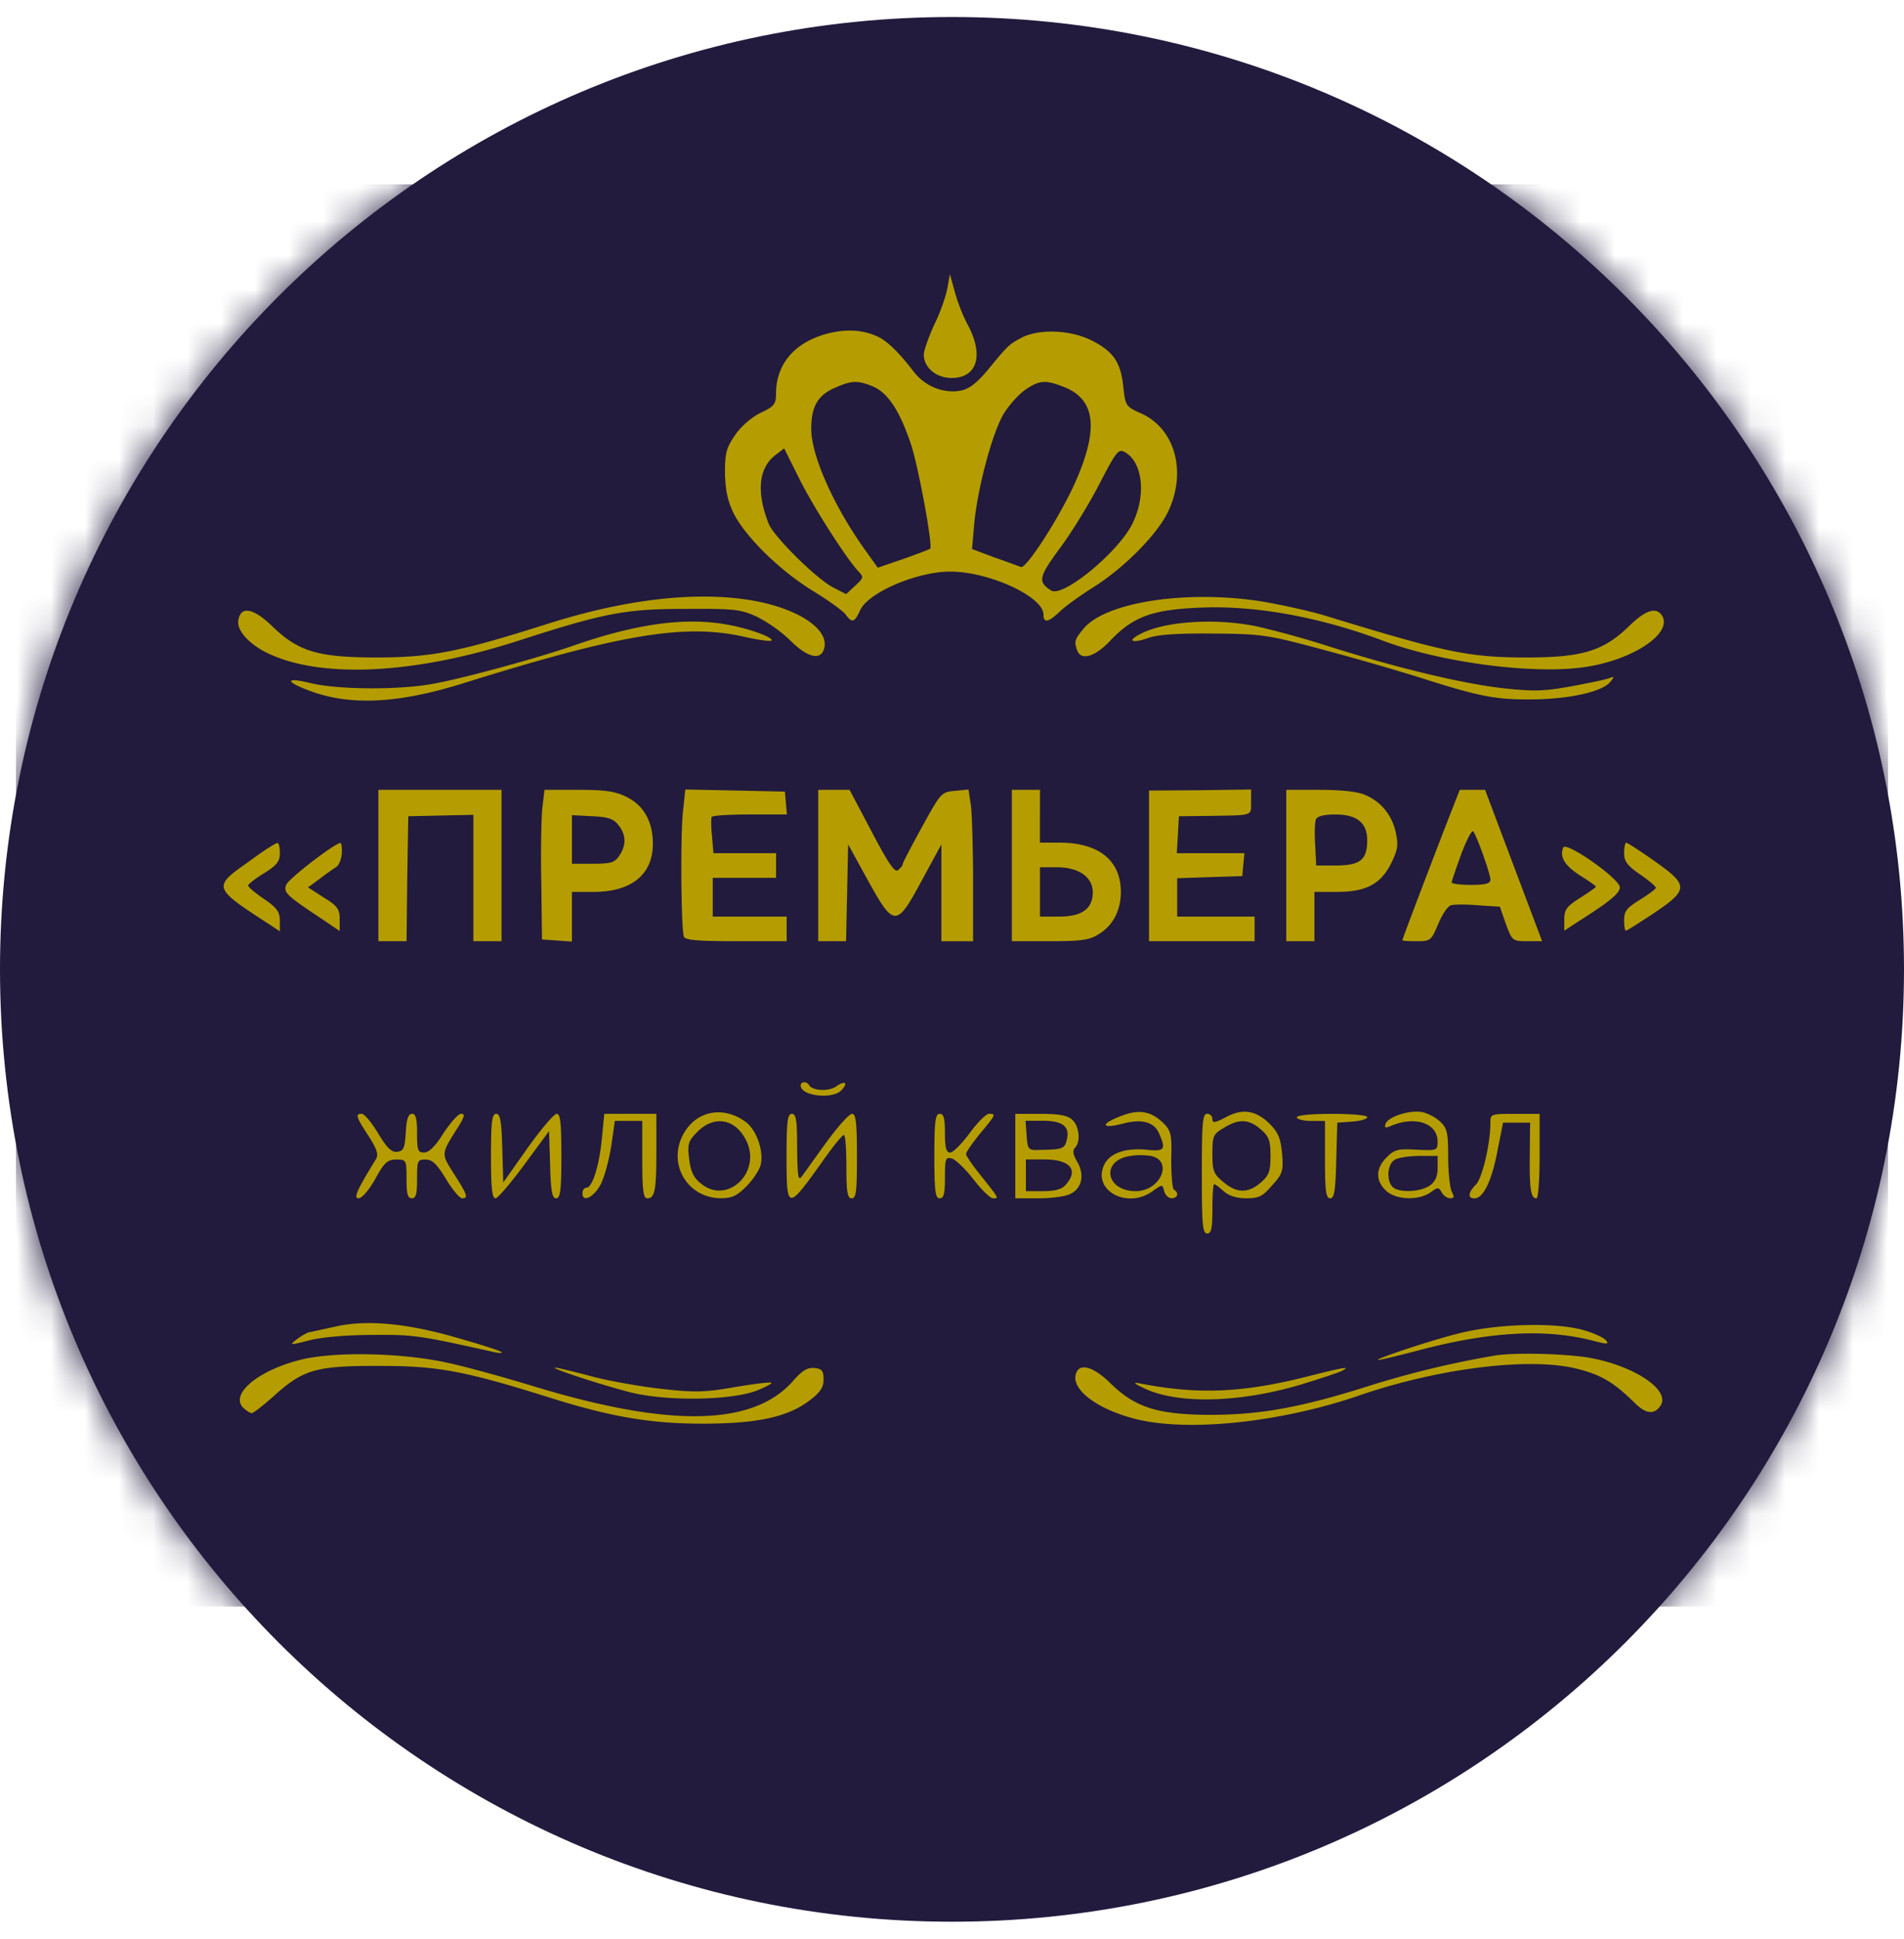 <svg xmlns="http://www.w3.org/2000/svg" width="56" height="57" fill="none" viewBox="0 0 56 57"><g clip-path="url(#a)"><path fill="#221b3d" d="M56 28.5c0-15.464-12.536-28-28-28S0 13.036 0 28.5s12.536 28 28 28 28-12.536 28-28"/><mask id="b" width="56" height="57" x="0" y="0" maskUnits="userSpaceOnUse" style="mask-type:alpha"><circle cx="28" cy="28.5" r="28" fill="#d9d9d9"/></mask><g mask="url(#b)"><path fill="#b59d01" d="M5.751 43.415V10.199l21.968-2.694 21.909 2.694v33.216z"/><path fill="#221b3d" d="M.47 26.327v20.907h55.06V5.42H.47zM28.475 9.57c.466.89.259 1.543-.486 1.543-.456 0-.818-.31-.818-.683 0-.125.145-.528.31-.89.176-.352.342-.839.383-1.067l.073-.414.145.518c.072.28.248.735.393.993m-2.65.332c.28.134.621.465 1.056 1.035.331.424.87.641 1.377.548.248-.052.465-.217.797-.61.61-.746.62-.746 1.003-.953.518-.258 1.429-.227 2.06.093.632.321.849.642.921 1.367.062.548.073.569.507.766 1.004.434 1.367 1.707.818 2.877-.31.673-1.304 1.676-2.215 2.246-.362.227-.797.538-.962.693-.352.342-.497.363-.497.104 0-.528-1.604-1.263-2.743-1.263-.983 0-2.422.621-2.65 1.139-.165.362-.237.383-.424.124-.072-.104-.507-.414-.962-.694-.994-.61-1.998-1.604-2.34-2.297-.175-.363-.237-.684-.248-1.18 0-.58.042-.735.3-1.108.166-.248.477-.517.746-.652.403-.186.455-.258.455-.559 0-.931.621-1.594 1.687-1.81.486-.094.921-.053 1.314.134m-3.591 7.772c1.242.239 2.09.797 2.018 1.325-.062.435-.465.373-1.004-.165a4.2 4.2 0 0 0-.993-.704c-.476-.217-.663-.238-2.122-.228-1.739 0-2.37.124-4.875.932-2.97.962-5.65 1.117-7.245.434-.62-.259-1.055-.704-1.004-1.024.062-.435.435-.373.984.155.776.755 1.345.931 3.084.931 1.614 0 2.422-.165 4.947-.962 2.412-.776 4.554-1.004 6.21-.694m14.821 0c.57.094 1.428.28 1.915.425 3.57 1.097 4.243 1.231 5.95 1.231 1.626 0 2.247-.196 2.992-.92.497-.487.818-.58.983-.29.28.517-.88 1.283-2.266 1.49-1.501.227-4.233-.124-5.962-.776-1.821-.683-3.674-1.025-5.258-.973-1.49.052-2.06.248-2.753.973-.445.476-.859.6-.973.29-.093-.26-.082-.321.197-.653.652-.765 2.98-1.128 5.175-.797m-15.649.694c.642.114 1.366.383 1.283.466-.03.03-.414-.021-.859-.125-1.718-.372-3.591-.062-8.228 1.387-1.894.59-3.312.663-4.512.207-.725-.269-.694-.403.051-.217.828.197 2.691.207 3.695 0 .922-.176 3.064-.766 4.037-1.107 1.873-.652 3.312-.839 4.533-.611m15.577.052a28 28 0 0 1 2.09.58c2.019.64 3.892 1.086 5.092 1.23.953.104 1.242.094 2.04-.05.506-.094 1.014-.198 1.117-.239.166-.062.166-.052.041.104-.227.29-1.19.507-2.276.517-1.108.01-1.553-.072-3.426-.673a85 85 0 0 0-2.898-.828c-1.511-.403-1.687-.424-3.105-.434-1.014-.01-1.625.03-1.894.134-.456.155-.621.093-.259-.103.704-.394 2.236-.497 3.478-.238m-22.232 7.027v2.225h-.828v-3.715l-.952.02-.963.021-.03 1.842-.021 1.832h-.828v-4.45h3.622zm3.674-2.018c.507.248.777.724.777 1.377 0 .91-.632 1.417-1.75 1.417h-.631v1.46l-.435-.031-.445-.031-.02-1.656c-.021-.911 0-1.905.03-2.205l.063-.538h.993c.777 0 1.087.041 1.418.207m4.689.176.03.341H22.06c-.6 0-1.107.031-1.128.073-.02.052-.02.3.01.57l.042.496h1.842v.724h-1.863v1.139h2.174v.724h-1.49c-1.098 0-1.502-.03-1.533-.134-.082-.238-.103-2.95-.03-3.643l.072-.683 1.47.03 1.459.032zm2.525.849c.497.952.683 1.21.776 1.128.073-.062.135-.135.135-.176 0-.042.259-.528.57-1.097.548-.994.568-1.025.962-1.056l.403-.041.073.486c.03.27.062 1.273.062 2.225v1.75h-.932v-2.847l-.58 1.066c-.744 1.387-.817 1.377-1.593-.03l-.57-1.036-.03 1.418-.031 1.428h-.818v-4.45h.921zm4.947-.456v.776h.6c1.14.01 1.78.528 1.78 1.45 0 .548-.237.993-.651 1.241-.27.176-.528.207-1.439.207H29.76v-4.45h.828zm6.21-.414c0 .414.073.383-1.242.404l-.88.01-.03.538-.032.549h1.988l-.031.331-.032.342-.952.03-.962.032v1.128H36.9v.724h-3.105v-4.429l1.5-.01 1.501-.021zm3.343-.217c.476.197.797.59.911 1.097.083.383.062.517-.135.921-.31.61-.734.838-1.604.838h-.652v1.449h-.828v-4.45h.983c.611 0 1.118.052 1.325.145m4.378 2.08.839 2.225h-.435c-.435 0-.445-.01-.631-.507l-.176-.507-.632-.041c-.352-.031-.703-.031-.807 0-.093.02-.259.269-.373.548-.207.487-.227.507-.63.507-.239 0-.425-.01-.425-.03 0-.032.559-1.512 1.294-3.416l.393-1.004h.745zm-36.286-.372c0 .248-.083.362-.466.6-.259.155-.466.32-.466.362s.207.218.466.393c.383.26.466.383.466.642v.31l-.28-.186c-1.708-1.107-1.708-1.107-.62-1.873.403-.3.775-.538.827-.538.042-.01.073.124.073.29m1.821.02c-.01.176-.093.363-.176.404a9 9 0 0 0-.476.341l-.341.249.465.3c.404.248.466.342.466.631v.352l-.642-.434c-.92-.611-1.014-.704-.931-.922.062-.175 1.418-1.22 1.594-1.231.03-.01.052.134.041.31m37.59.983c.011.145-.206.352-.806.746l-.828.538v-.331c0-.29.072-.383.465-.632.26-.165.466-.31.466-.33s-.207-.166-.455-.322c-.456-.29-.621-.548-.507-.828.072-.196 1.624.89 1.666 1.16m1.015-.765c1.014.714 1.014.838-.01 1.531-.425.28-.797.518-.828.518s-.052-.145-.052-.31c0-.27.083-.363.466-.6.248-.156.466-.311.466-.353s-.207-.217-.466-.393c-.373-.259-.466-.383-.466-.621 0-.176.031-.31.062-.31s.404.238.828.538m-24.86 6.593c.103.165.57.186.786.04.28-.196.373-.113.156.115-.28.269-1.19.155-1.19-.145 0-.124.175-.135.248-.01m-1.884 1.066c.331.227.56.869.456 1.283-.042.155-.228.435-.425.631-.269.27-.424.342-.735.342-1.024 0-1.614-1.066-1.076-1.946.383-.631 1.149-.766 1.78-.31m12.296.04c.227.229.259.322.238 1.077 0 .456.03.86.083.89.155.093.103.249-.073.249-.093 0-.186-.093-.217-.207-.052-.207-.052-.207-.342 0-.745.538-1.77-.02-1.428-.766.155-.342.6-.507 1.221-.456.57.063.611 0 .394-.486-.145-.331-.518-.424-1.056-.28-.683.177-.673 0 .01-.248.487-.176.828-.103 1.17.228m3.146.042c.238.238.31.414.352.86.041.506.02.59-.29.93-.28.332-.393.384-.766.384-.29 0-.507-.073-.662-.207-.124-.114-.248-.207-.28-.207-.03 0-.051.32-.051.724 0 .58-.031.725-.155.725-.135 0-.156-.27-.156-1.76s.021-1.76.156-1.76a.16.16 0 0 1 .155.156c0 .124.072.114.393-.052.486-.269.9-.207 1.304.207m5-.083c.206.197.237.321.237 1.036 0 .455.052.91.104 1.024.082.155.072.197-.042.197-.083 0-.196-.073-.248-.166-.093-.165-.114-.165-.342 0-.351.238-1.014.218-1.304-.062-.31-.29-.3-.652.021-.973.238-.238.342-.258.88-.227.61.03.62.02.62-.238 0-.55-.672-.766-1.386-.456-.145.062-.187.052-.145-.062.062-.207.693-.414 1.066-.352.166.031.404.155.538.28m-31.237.342c.27.445.404.57.57.549.186-.031.217-.114.248-.58.02-.383.072-.538.186-.538.104 0 .145.145.145.57 0 .496.02.568.207.568.145 0 .331-.186.57-.569.206-.31.434-.57.517-.57.124 0 .103.084-.083.384-.518.817-.507.776-.124 1.387.393.61.424.714.238.714-.073 0-.29-.259-.476-.57-.27-.444-.404-.569-.6-.569-.239 0-.249.031-.249.57 0 .434-.031.569-.155.569s-.155-.135-.155-.57c0-.558-.01-.569-.3-.569-.26 0-.352.083-.621.57-.177.32-.394.569-.487.569-.155 0-.072-.207.507-1.149.083-.135.031-.3-.217-.683-.373-.57-.393-.652-.197-.652.073 0 .29.259.476.57m3.654.435.03 1.014.715-1.014c.393-.549.776-1.004.859-1.004.104 0 .135.269.135 1.242 0 1.024-.032 1.242-.156 1.242-.114 0-.155-.207-.176-.994l-.03-.983-.725.983c-.394.538-.787.994-.849.994-.103 0-.134-.31-.134-1.242 0-1.025.03-1.242.155-1.242.114 0 .155.207.176 1.004m4.533.072c0 1.17-.041 1.408-.27 1.408-.113 0-.144-.238-.144-1.139v-1.138h-.807l-.104.724c-.062.404-.196.9-.3 1.118-.197.393-.549.58-.549.29 0-.093.052-.166.114-.166.176 0 .373-.62.456-1.428l.072-.745h1.532zm4.14-.072c.01.828.031.983.134.838.073-.093.394-.548.725-1.004.341-.466.673-.838.756-.838.113 0 .144.248.144 1.242 0 1.035-.02 1.242-.155 1.242-.124 0-.155-.176-.155-.932 0-.517-.031-.931-.072-.931-.052 0-.342.362-.653.807-1.014 1.418-1.035 1.418-1.035-.186 0-1.035.031-1.242.156-1.242.124 0 .155.186.155 1.004m4.347-.435c0 .435.041.57.155.57.083 0 .342-.26.57-.57s.486-.57.569-.57c.217 0 .207.021-.26.58-.227.28-.413.549-.413.6 0 .052.176.311.383.57.6.755.59.735.414.735-.083 0-.342-.249-.58-.56-.238-.31-.528-.579-.631-.61-.186-.051-.207 0-.207.56 0 .475-.031.61-.155.61-.125 0-.156-.207-.156-1.242s.032-1.242.156-1.242.155.134.155.57m3.747-.393c.207.186.248.652.082.817-.082.083-.062.207.062.414.228.394.135.797-.217.953-.145.072-.57.124-.931.124h-.673v-2.484h.745c.538 0 .787.041.932.176m8.673-.083c0 .062-.197.114-.435.134l-.445.032-.031 1.107c-.02.9-.062 1.118-.176 1.118-.124 0-.155-.207-.155-1.139v-1.138h-.414c-.228 0-.414-.052-.414-.104 0-.062.414-.103 1.035-.103.58 0 1.035.041 1.035.093m5.071 1.149c0 .683-.041 1.242-.093 1.242-.166 0-.207-.27-.197-1.263l.01-.962h-.796l-.166.838c-.165.87-.414 1.387-.672 1.387-.207 0-.197-.166.04-.404.187-.186.425-1.2.425-1.8 0-.28.01-.28.725-.28h.724zm-31.846 5.34c.693.197 1.283.383 1.314.425.031.03-.062.03-.207 0-2.225-.497-2.38-.518-3.57-.508-.756 0-1.491.063-1.864.156-.61.155-.61.155-.362-.042.145-.103.31-.196.362-.196.062-.01.383-.083.725-.156.91-.217 2.111-.113 3.602.321m33.16-.217c.29.083.58.217.642.3.093.114.031.114-.403 0-1.377-.352-3.002-.269-5.082.28-.632.165-1.18.3-1.221.29-.135-.011 1.428-.539 2.318-.767 1.138-.3 2.919-.351 3.747-.103m-33.347.973c.518.114 1.636.424 2.484.683 3.995 1.21 6.428 1.16 7.597-.176.27-.31.424-.393.621-.373.217.021.27.083.27.332 0 .238-.094.383-.425.631-.631.476-1.522.673-3.126.673-1.542 0-2.712-.197-4.574-.787-2.412-.755-3.22-.91-4.865-.91-1.894-.011-2.287.093-3.115.827-.342.31-.663.56-.714.56-.052 0-.156-.073-.249-.156-.393-.393.404-1.076 1.625-1.397.994-.27 3.105-.228 4.471.093m33.565-.155c1.283.248 2.308.941 2.028 1.386-.186.29-.434.26-.776-.082-.59-.58-.962-.808-1.645-.983-1.377-.363-4.047-.042-6.417.765-2.36.818-5.144 1.098-6.676.684-1.118-.3-1.852-.88-1.677-1.336.114-.3.518-.176 1.004.3.735.725 1.408.932 3.002.932 1.48-.01 2.66-.228 4.73-.89a28 28 0 0 1 3.55-.849c.59-.103 2.173-.062 2.877.073m-29.476.517c.517.145 1.459.31 2.1.383 1.005.114 1.294.104 2.184-.052.56-.093 1.046-.155 1.066-.124.021.02-.155.114-.403.217-.735.3-2.619.332-3.706.073-.828-.207-2.411-.725-2.256-.735.042-.01.497.104 1.015.238m22.148-.155c-.082.052-.652.238-1.262.424-1.791.528-3.612.57-4.585.093-.27-.124-.321-.176-.156-.145 1.729.342 3.043.29 4.968-.196 1.097-.28 1.263-.3 1.035-.176"/><path fill="#221b3d" d="M24.533 11.412c-.487.218-.673.549-.673 1.201 0 .797.693 2.34 1.646 3.643l.31.435.756-.259c.413-.145.765-.28.786-.3.083-.083-.341-2.38-.559-3.053-.331-.994-.683-1.532-1.128-1.718-.455-.187-.631-.176-1.138.051M30.163 11.454c-.186.124-.476.445-.631.693-.342.549-.787 2.226-.88 3.271l-.062.724.663.249c.362.124.714.259.776.28.155.051 1.076-1.377 1.542-2.37.755-1.646.673-2.547-.27-2.92-.548-.217-.724-.207-1.138.073M22.794 13.39c-.486.383-.549 1.087-.186 2.008.155.383 1.386 1.604 1.894 1.873l.383.197.269-.249c.259-.238.259-.248.062-.455-.383-.435-1.315-1.894-1.729-2.732l-.424-.85zM32.336 14.228c-.3.58-.817 1.428-1.159 1.884-.631.859-.662.993-.258 1.252.341.207 1.935-1.097 2.37-1.935.434-.839.33-1.853-.218-2.143-.176-.093-.248 0-.735.942M16.822 24.68v.715h.61c.529 0 .642-.031.777-.228.217-.31.207-.631-.02-.91-.146-.187-.311-.239-.777-.26l-.59-.03zM30.587 26.223v.725h.57c.662 0 .983-.228.983-.714 0-.446-.414-.735-1.046-.735h-.507zM38.702 24.092c-.031.072-.042.414-.021.745l.031.61h.61c.694-.01.89-.175.89-.745 0-.507-.3-.755-.93-.755-.353 0-.539.051-.58.145M42.976 25.116c-.155.424-.28.797-.28.828 0 .041.26.073.57.073.435 0 .57-.042.57-.156 0-.165-.404-1.304-.508-1.418-.041-.041-.197.26-.352.673M20.527 33.261c-.29.29-.31.373-.258.808.041.351.124.548.33.714.767.662 1.802-.29 1.357-1.232-.31-.652-.932-.776-1.429-.29M33.185 33.996c-.818.166-.642 1.025.218 1.025.734 0 1.117-.9.445-1.035a2 2 0 0 0-.663.01M36 33.158c-.32.186-.341.238-.341.766 0 .496.03.59.32.828.394.33.725.341 1.098.02.248-.217.29-.33.29-.786s-.042-.57-.29-.787c-.352-.3-.642-.31-1.077-.041M41.02 34.1c-.218.124-.248.61-.062.797.176.176.817.155 1.097-.042.155-.113.228-.258.228-.517v-.352h-.539c-.3 0-.631.052-.724.114M30.194 33.385c.031.404.052.435.342.424.714-.01.776-.03.838-.29.104-.393-.114-.569-.704-.569h-.507zM30.173 34.555v.466h.497c.362 0 .559-.052.673-.186.393-.435.134-.746-.621-.746h-.549z"/></g></g><defs><clipPath id="a"><path fill="#fff" d="M0 .5h56v56H0z"/></clipPath></defs></svg>